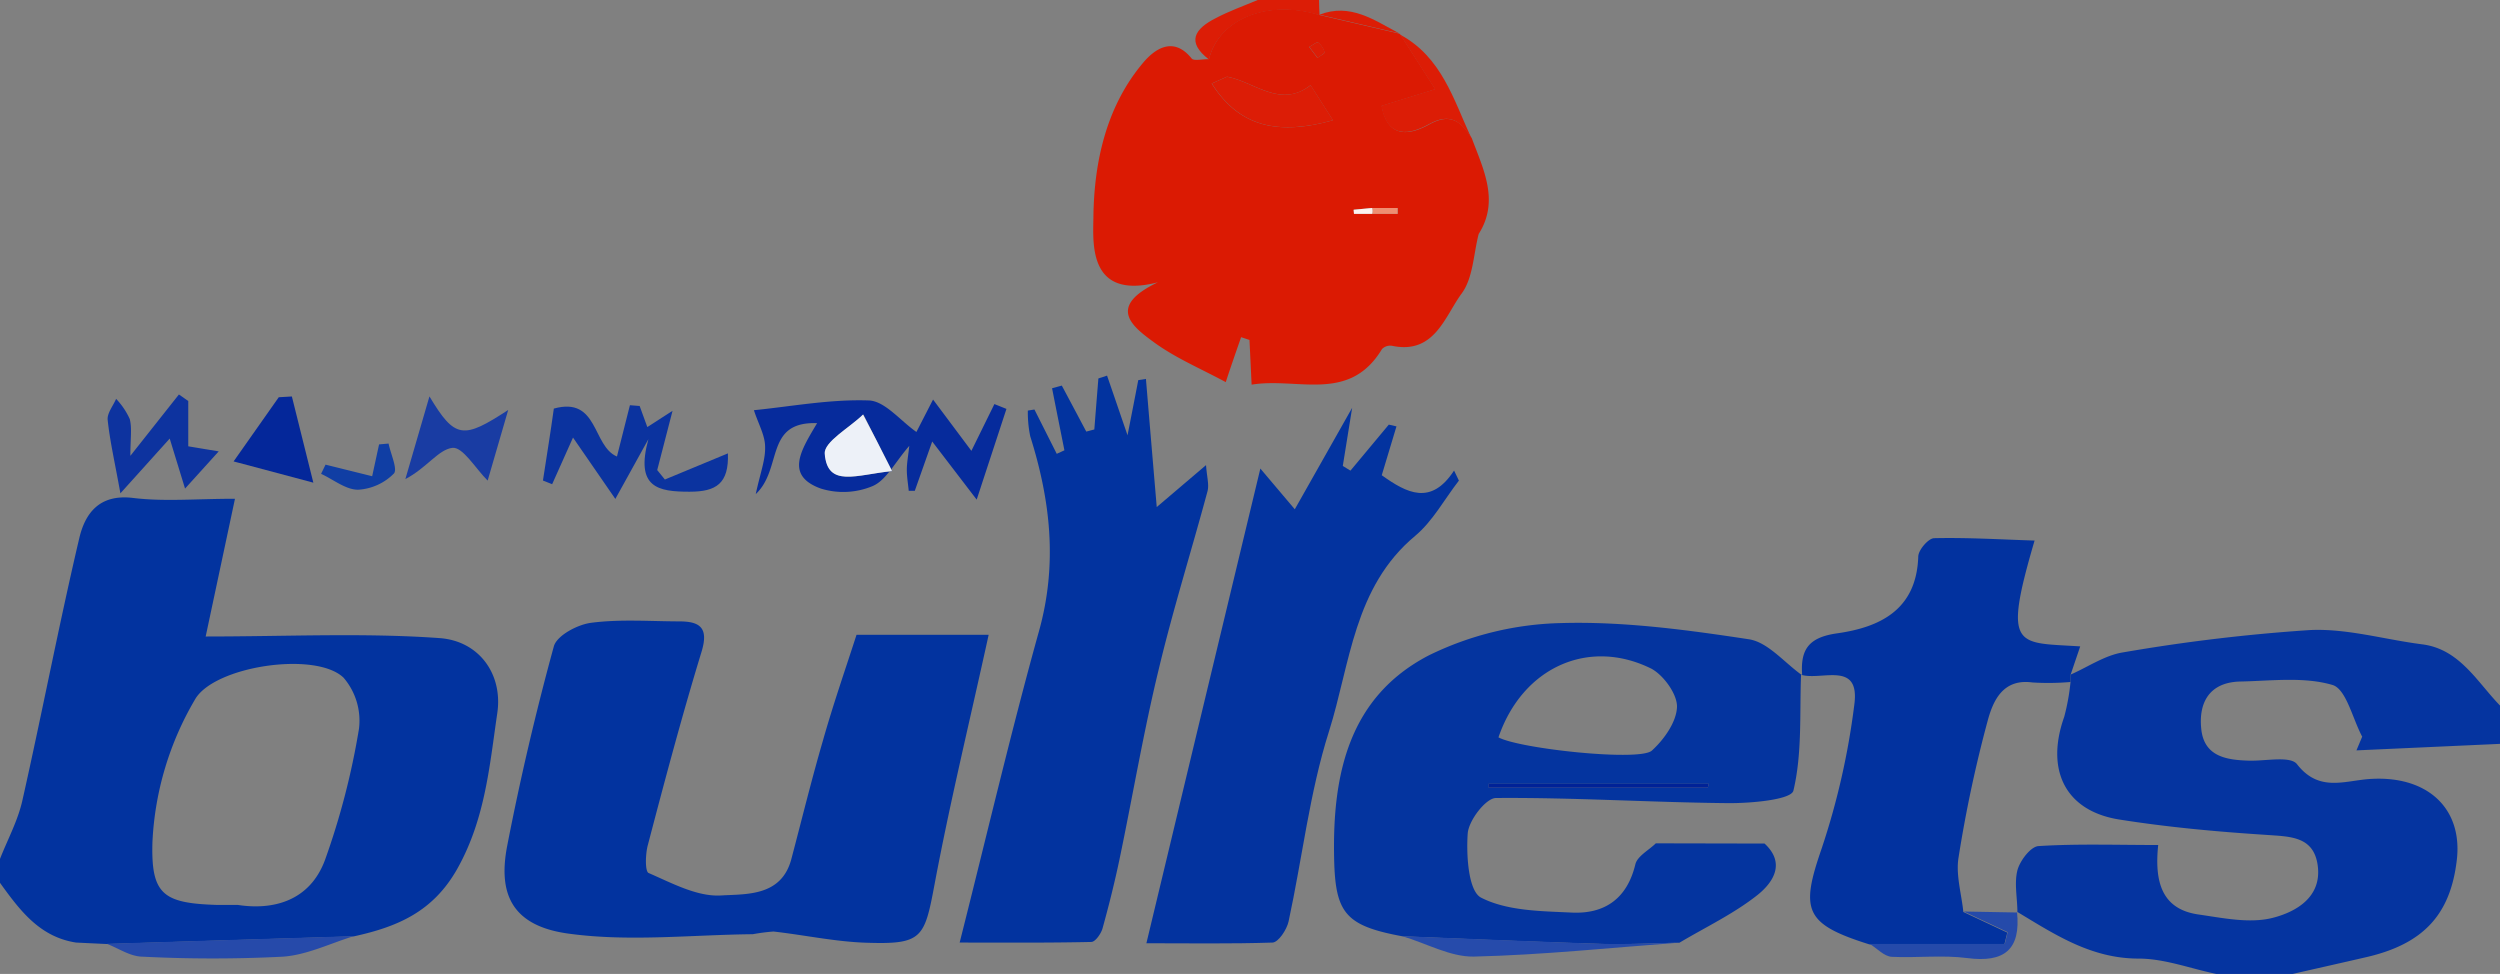 <svg xmlns="http://www.w3.org/2000/svg" viewBox="0 0 326 127"><rect x="0" y="0" width="326" height="127" fill="#808080" stroke="none"/><defs><style>.cls-1{fill:#02339f;}.cls-2{fill:#0534a0;}.cls-3{fill:#dc1d06;}.cls-4{fill:#db1a03;}.cls-5{fill:#04349f;}.cls-6{fill:#03339f;}.cls-7{fill:#02329f;}.cls-8{fill:#062b9c;}.cls-9{fill:#0b339f;}.cls-10{fill:#0d339f;}.cls-11{fill:#193ca3;}.cls-12{fill:#04279a;}.cls-13{fill:#264bab;}.cls-14{fill:#264aaa;}.cls-15{fill:#254aaa;}.cls-16{fill:#103ea4;}.cls-17{fill:#1942a6;}.cls-18{fill:#ef8e71;}.cls-19{fill:#fdf2ef;}.cls-20{fill:#002297;}.cls-21{fill:#edf1f8;}</style></defs><title>washington-bullets</title><g id="Layer_2" data-name="Layer 2"><g id="Layer_2-2" data-name="Layer 2"><g id="QWqM1m.tif"><path class="cls-1" d="M0,112c1-2.55,2.34-5,2.93-7.67C5.48,93,7.67,81.54,10.33,70.21c.75-3.22,2.58-5.81,7-5.28,4.06.5,8.23.11,13.31.11L26.82,83c10.67,0,20.64-.5,30.52.21,5.16.38,8.27,4.74,7.5,9.82-1,6.82-1.57,13.73-5.16,20.17-3.19,5.73-7.9,7.66-13.53,8.9l-32.23,1,0,0-4-.19c-4.83-.74-7.41-4.32-10-7.9Zm31,6c4.52.71,9.37-.44,11.38-5.86a97.42,97.42,0,0,0,4.43-17.1,8.62,8.62,0,0,0-2-6.66c-3.65-3.53-17-1.51-19.41,2.88a40.33,40.33,0,0,0-5.52,18.51c-.21,6.85,1.37,8,8.31,8.23C28.84,118,29.5,118,31,118Z"/><path class="cls-2" d="M289,127c-3.38-.7-6.75-2-10.13-2-6.2,0-10.93-3.15-15.85-6.11l.05.06c0-1.83-.43-3.76,0-5.46.33-1.26,1.73-3.09,2.74-3.16,5.06-.32,10.15-.14,15.62-.14-.51,4.87.5,8.38,5.26,9.06,3.2.46,6.67,1.2,9.66.44s6.45-2.67,5.88-6.83c-.53-3.89-3.7-3.76-6.84-4-6.38-.41-12.77-1-19.07-2-7-1.13-9.61-6.44-7.15-13.37A28.25,28.25,0,0,0,270,88.9c0-.31,0-.62,0-.93,2.28-1,4.48-2.53,6.85-2.9a232.84,232.84,0,0,1,24.36-2.91c4.84-.23,9.75,1.24,14.64,1.86S323,88.92,326,92v5l-18.72.85.75-1.79c-1.26-2.35-2.08-6.2-3.87-6.74-3.72-1.1-8-.53-12-.45s-5.5,2.69-5.11,6.24,3.29,4,6.24,4.08c2.14.06,5.38-.65,6.24.46,2.82,3.63,6.09,2.19,9.36,1.94,7.56-.56,12.27,3.76,11.48,10.54-.82,7.12-4.35,10.94-11.71,12.66-3.23.75-6.46,1.47-9.69,2.21Z"/><path class="cls-3" d="M172,0c0,.65.05,1.31.07,2-6.68-2.11-13.16.48-14.42,5.76-3-2.3-1.84-4,.84-5.37C160.26,1.45,162.16.78,164,0Z"/><path class="cls-4" d="M157.65,7.72c1.26-5.28,7.74-7.87,14.42-5.76l0,0,10.39,2.42.18.16,4.54,7.1-7,2.17c.8,4.39,3.77,3.76,6.2,2.41,2.86-1.58,4.19-.3,5.54,1.8,1.53,4.1,3.62,8.2.9,12.49-.68,2.62-.72,5.72-2.21,7.75-2.22,3-3.54,8-9.1,6.83a1.5,1.5,0,0,0-1.3.43c-4.26,7.08-11,3.65-17,4.64-.11-2.31-.19-4.07-.28-5.83l-1.09-.36c-.65,1.87-1.31,3.74-2,5.86-3.24-1.75-6.53-3.13-9.34-5.18s-6.25-4.63.49-7.84c-9.16,2.37-8.44-5.22-8.41-8.51.08-7.07,1.64-14.42,6.52-20.16,1.4-1.65,3.84-3.52,6.27-.54C155.6,8,156.83,7.69,157.65,7.72Zm21.27,19.4-2.41.23.05.54h5.7v-.77ZM160,10l-2,.89c3.58,5.66,8.66,6.8,15.81,4.79l-2.92-4.57C167,14.18,163.64,10.68,160,10Zm10.7-3.89,1.09,1.44c.32-.25,1-.58.92-.73a2.45,2.45,0,0,0-.84-1.28C171.73,5.43,171.16,5.89,170.73,6.11Z"/><path class="cls-1" d="M111.69,82.78h17.23c-2.49,11.36-5.06,21.91-7.06,32.57-1.31,7-1.61,7.83-8.94,7.58-4-.13-8-1-12.06-1.46a25.75,25.75,0,0,0-2.69.35c-8,.08-16.08,1-23.92-.06-7.67-1-9.29-5.37-8.11-11.47q2.55-13.12,6.08-26c.39-1.42,3.1-2.86,4.89-3.08,3.77-.49,7.65-.19,11.48-.18,2.75,0,3.84.88,2.88,4-2.55,8.34-4.79,16.77-7,25.2-.31,1.16-.37,3.4.11,3.61,3,1.3,6.33,3.11,9.43,2.93,3.3-.2,7.88.15,9.18-4.74,1.36-5.14,2.62-10.31,4.11-15.42C108.65,91.83,110.28,87.15,111.69,82.78Z"/><path class="cls-5" d="M230.1,110c2.85,2.64,1,5.16-.9,6.69-3.1,2.46-6.77,4.2-10.2,6.24-3.35.06-6.7.25-10.05.16-8.7-.26-17.4-.64-26.1-1-7.41-1.38-8.74-3-8.88-10.2-.23-10.9,1.91-21,12.33-26.42a41.18,41.18,0,0,1,17.24-4.22c8.16-.24,16.41.88,24.51,2.11,2.49.38,4.63,3.05,6.93,4.68l-.12-.12c-.2,5.09.16,10.32-1,15.18-.28,1.19-5.58,1.66-8.57,1.63-10.07-.1-20.15-.75-30.21-.67-1.32,0-3.57,2.93-3.69,4.63-.2,2.85.09,7.51,1.74,8.36,3.38,1.74,7.8,1.76,11.81,1.95,4.28.21,7.23-1.79,8.31-6.29.26-1.07,1.75-1.84,2.67-2.74ZM195.4,96.15c2.68,1.48,18.4,3.18,20,1.73s3.21-3.73,3.28-5.69c.05-1.65-1.73-4.13-3.35-5C207.17,83.15,198.54,87,195.4,96.15Zm27.29,6.55.15-.49H194.11v.49Z"/><path class="cls-1" d="M134.89,53.4l2.91,5.78,1-.46c-.54-2.7-1.08-5.39-1.61-8.09l1.27-.35q1.6,3,3.19,6L142.7,56q.26-3.33.53-6.65l1.13-.37c.75,2.17,1.49,4.34,2.67,7.78.59-3,1-5.09,1.4-7.19l1-.16c.43,5.18.87,10.36,1.41,16.71l6.43-5.47c.1,1.51.42,2.54.19,3.41-2.08,7.73-4.49,15.39-6.35,23.17-2,8.22-3.4,16.57-5.13,24.84-.63,3-1.38,6-2.21,9-.2.69-.94,1.75-1.46,1.76-5.68.13-11.37.08-17.17.08,3.6-14.24,6.7-27.51,10.35-40.63,2.43-8.72,1.5-17-1.15-25.4a15.38,15.38,0,0,1-.31-3.34Z"/><path class="cls-6" d="M149.49,123c5-20.89,9.81-40.87,14.86-61.9l4.49,5.31,7.48-13.23c-.55,3.42-.89,5.5-1.22,7.58l1,.61c1.66-2,3.33-4,5-6l1,.23c-.68,2.25-1.36,4.5-1.92,6.37,3.28,2.34,6.42,4,9.43-.61l.63,1.31c-1.89,2.43-3.41,5.3-5.72,7.22-8,6.68-8.44,16.67-11.22,25.48-2.54,8-3.48,16.53-5.27,24.79-.23,1.06-1.33,2.72-2.09,2.75C160.44,123.09,155,123,149.49,123Z"/><path class="cls-7" d="M270,88c0,.31,0,.62,0,.93a33.18,33.18,0,0,1-5,.06c-3.8-.51-5.08,2.37-5.77,4.86a168.88,168.88,0,0,0-3.84,18c-.36,2.26.39,4.71.63,7.07l5.73,2.69-.38,1.54h-17.6c-8.48-2.66-9-4.46-6.24-12.46a96.83,96.83,0,0,0,4.27-18.78c.8-5.86-4.36-3.07-7-3.94L235,88c-.23-3.27.81-4.88,4.54-5.41,5.51-.78,10.37-3,10.6-10,0-.86,1.32-2.39,2.06-2.41,4.27-.1,8.54.16,13.11.31-4.2,14.31-2.35,13.25,5.95,13.8Z"/><path class="cls-8" d="M106.55,55.18c-6.87-.24-4.47,5.94-8,9.25.59-2.76,1.27-4.46,1.22-6.15,0-1.51-.88-3-1.46-4.79,4.83-.48,9.93-1.45,15-1.27,2.08.08,4.07,2.62,6.19,4.11l2.17-4.23,5,6.69,3-6.1,1.57.63c-1.16,3.55-2.33,7.1-3.88,11.83l-5.8-7.58L119.29,64h-.79c-.09-.92-.25-1.83-.25-2.74s.18-1.79.32-3.12c-1.92,2.22-3,4.47-4.77,5.24a9.9,9.9,0,0,1-6.76.33C102.31,62,104.45,58.72,106.55,55.18Zm9.78,6.25c-1.52-3-2.63-5.19-3.74-7.38-1.79,1.72-5.17,3.56-5,5.12C107.9,63.63,111.64,61.91,116.33,61.43Z"/><path class="cls-9" d="M70.8,62.66c.48-3.16,1-6.31,1.42-9.38,5.83-1.62,5,4.89,8.23,6.25q.84-3.35,1.69-6.69l1.27.1,1,2.75,3.29-2.12-2,7.73,1,1.23,8.22-3.41c.14,3.94-1.52,5-5,5-4.09,0-7.11-.51-5.37-6.85-1.76,3.17-2.8,5.06-4.31,7.79l-5.52-8L72,63.14Z"/><path class="cls-10" d="M28.52,58.86l-4.39,4.85-2-6.52L15.7,64.33c-.76-4.21-1.38-6.88-1.66-9.58-.09-.86.71-1.82,1.1-2.74a9.48,9.48,0,0,1,1.78,2.63c.31,1.2.08,2.54.08,4.8l6.33-8,1.22.85v5.91Z"/><path class="cls-11" d="M66.27,53.46c-.92,3.14-1.83,6.29-2.68,9.21C62,61.09,60.36,58.26,59,58.4c-1.82.2-3.39,2.65-6.14,4.07L56,51.69C59.34,57.27,60.41,57.28,66.27,53.46Z"/><path class="cls-12" d="M40.86,62.94l-10.4-2.77,5.89-8.37,1.71-.1C38.94,55.24,39.83,58.79,40.86,62.94Z"/><path class="cls-13" d="M182.85,122.08c8.7.33,17.4.71,26.1,1,3.35.09,6.7-.1,10.05-.16-8.95.66-17.88,1.61-26.84,1.82C189.08,124.78,186,123,182.85,122.08Z"/><path class="cls-14" d="M13.92,123.07l32.23-1c-3.08.94-6.12,2.46-9.26,2.68a180,180,0,0,1-18.29,0C17,124.74,15.48,123.67,13.92,123.07Z"/><path class="cls-3" d="M191.86,18c-1.35-2.1-2.68-3.38-5.54-1.8-2.43,1.35-5.4,2-6.2-2.41l7-2.17-4.54-7.1C188,7.44,189.55,13,191.86,18Z"/><path class="cls-15" d="M243.82,123.09h17.6l.38-1.54-5.73-2.69,7,.13-.05-.06c.51,4.91-1.66,6.64-6.52,6-3.22-.42-6.55,0-9.81-.16C245.7,124.72,244.78,123.68,243.82,123.09Z"/><path class="cls-16" d="M48.53,62.1l.9-4.15,1.24-.11c.27,1.35,1.22,3.37.68,3.92a7.14,7.14,0,0,1-4.66,2.1c-1.61,0-3.21-1.33-4.82-2.07l.58-1.2Z"/><path class="cls-3" d="M182.44,4.34,172.05,1.92C176.06.35,179.19,2.62,182.44,4.34Z"/><path class="cls-17" d="M230.1,110h0Z"/><path class="cls-14" d="M10,122.9l4,.19Z"/><path class="cls-3" d="M160,10c3.61.68,6.93,4.18,10.91,1.11l2.92,4.57c-7.15,2-12.23.87-15.81-4.79Z"/><path class="cls-3" d="M170.73,6.11c.43-.22,1-.68,1.17-.57a2.45,2.45,0,0,1,.84,1.28c0,.15-.6.48-.92.73Z"/><path class="cls-18" d="M178.92,27.12h3.33v.77h-3.34A1.27,1.27,0,0,0,178.92,27.12Z"/><path class="cls-19" d="M178.92,27.12a1.27,1.27,0,0,1,0,.77h-2.36l-.05-.54Z"/><path class="cls-20" d="M222.69,102.7H194.1v-.49h28.73Z"/><path class="cls-21" d="M116.33,61.43c-4.69.48-8.43,2.2-8.79-2.26-.12-1.56,3.26-3.4,5-5.12C113.7,56.24,114.81,58.42,116.33,61.43Z"/></g></g></g></svg>